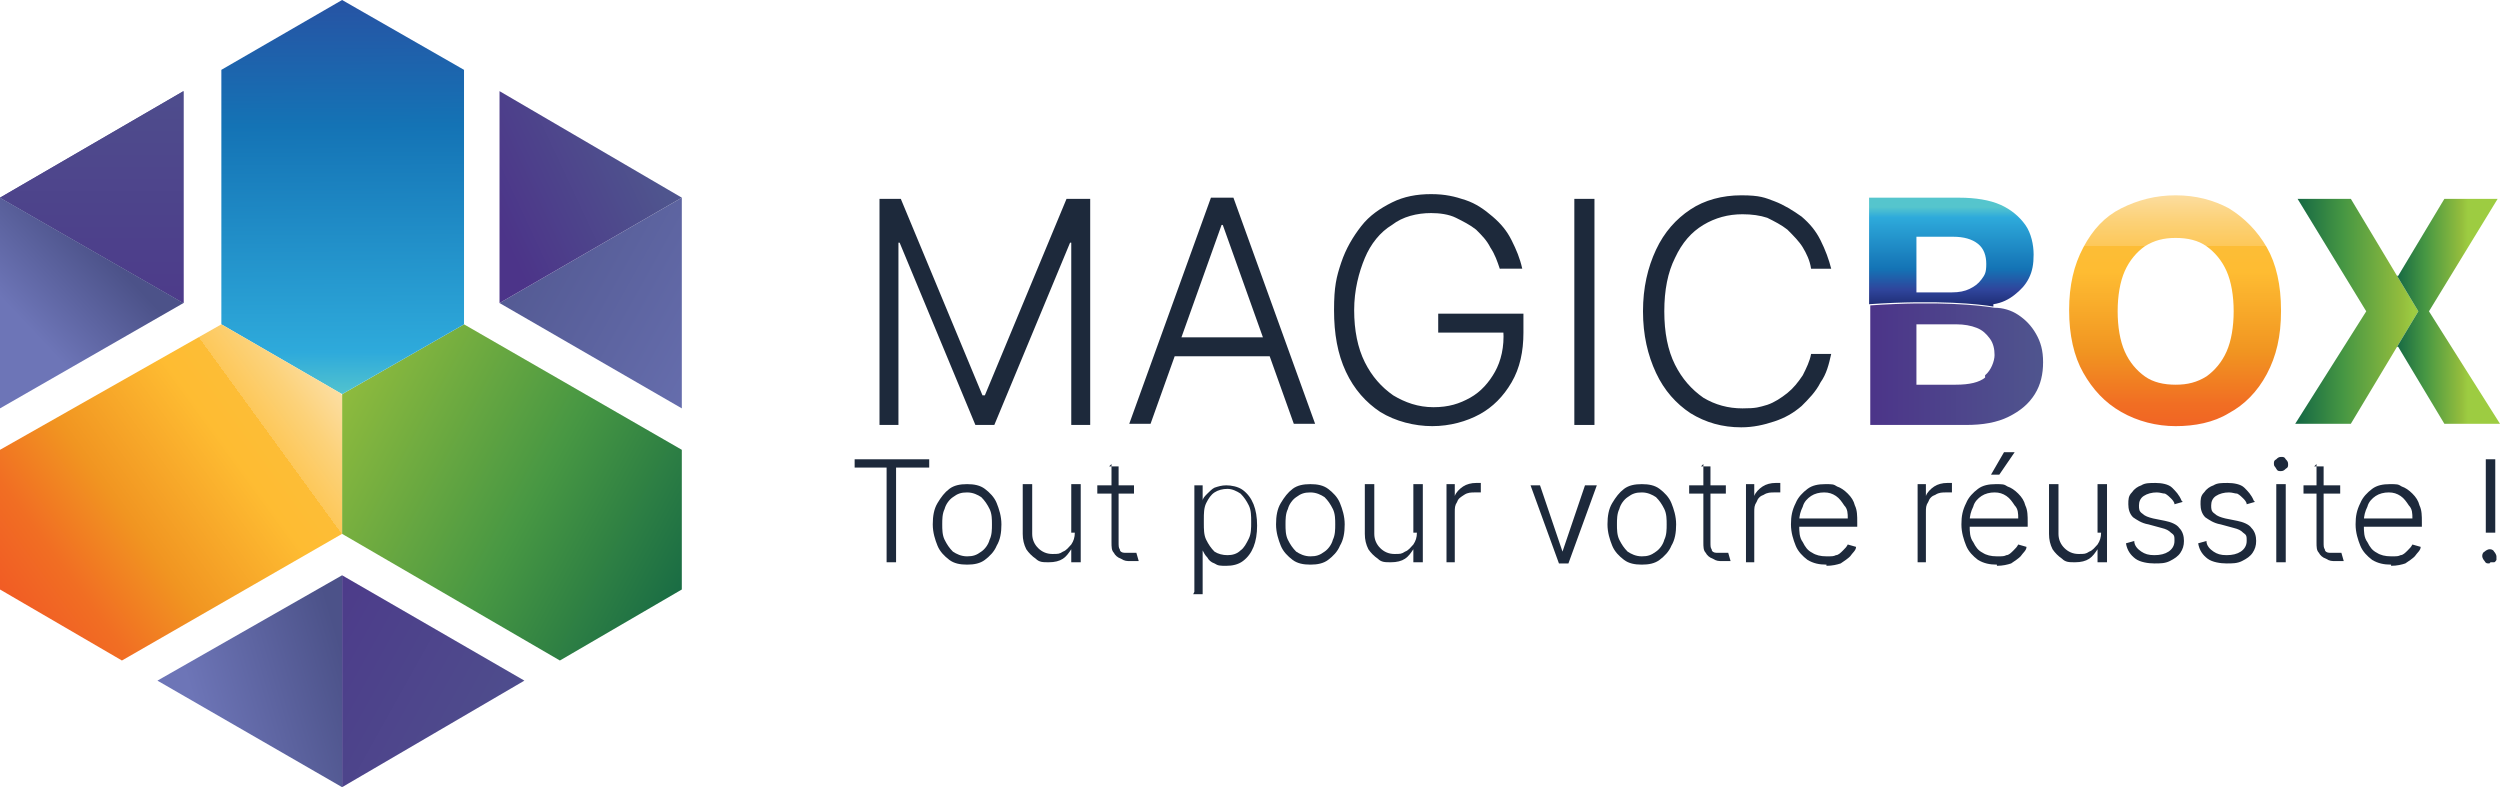 <?xml version="1.0" encoding="UTF-8"?>
<svg id="Layer_1" xmlns="http://www.w3.org/2000/svg" version="1.1" xmlns:xlink="http://www.w3.org/1999/xlink" viewBox="0 0 211.2 66.5">
  <!-- Generator: Adobe Illustrator 29.7.1, SVG Export Plug-In . SVG Version: 2.1.1 Build 8)  -->
  <defs>
    <style>
      .st0 {
        fill: url(#linear-gradient2);
      }

      .st1 {
        fill: url(#linear-gradient10);
      }

      .st2 {
        fill: #1d293b;
      }

      .st3 {
        fill: #fff;
      }

      .st4 {
        fill: url(#linear-gradient1);
      }

      .st5 {
        fill: url(#linear-gradient9);
      }

      .st6 {
        fill: url(#linear-gradient8);
      }

      .st7 {
        fill: url(#linear-gradient11);
      }

      .st8 {
        fill: url(#linear-gradient12);
      }

      .st9 {
        fill: url(#linear-gradient7);
      }

      .st10 {
        fill: url(#linear-gradient4);
      }

      .st11 {
        fill: url(#linear-gradient14);
      }

      .st12 {
        fill: url(#linear-gradient5);
      }

      .st13 {
        fill: url(#linear-gradient3);
      }

      .st14 {
        fill: url(#linear-gradient6);
      }

      .st15 {
        fill: url(#linear-gradient13);
      }

      .st16 {
        fill: url(#linear-gradient);
      }
    </style>
    <linearGradient id="linear-gradient" x1="39" y1="15.2" x2="68" y2="31.4" gradientUnits="userSpaceOnUse">
      <stop offset="0" stop-color="#4c5289"/>
      <stop offset="1" stop-color="#6d75b7"/>
    </linearGradient>
    <linearGradient id="linear-gradient1" x1="58.8" y1="50" x2="24.2" y2="31.2" gradientUnits="userSpaceOnUse">
      <stop offset="0" stop-color="#166944"/>
      <stop offset=".4" stop-color="#479743"/>
      <stop offset=".9" stop-color="#93bd3d"/>
      <stop offset="1" stop-color="#9dcc41"/>
    </linearGradient>
    <linearGradient id="linear-gradient2" x1="18.6" y1="51.8" x2="47.6" y2="68" gradientUnits="userSpaceOnUse">
      <stop offset="0" stop-color="#4c3489"/>
      <stop offset="1" stop-color="#4f558e"/>
    </linearGradient>
    <linearGradient id="linear-gradient3" x1="41.2" y1="17.1" x2="53.8" y2="11.2" xlink:href="#linear-gradient2"/>
    <linearGradient id="linear-gradient4" x1="28.8" y1="-4.7" x2="29" y2="33.6" gradientUnits="userSpaceOnUse">
      <stop offset="0" stop-color="#2f459c"/>
      <stop offset=".4" stop-color="#1473b5"/>
      <stop offset=".9" stop-color="#2eaadb"/>
      <stop offset="1" stop-color="#55c5cd"/>
    </linearGradient>
    <linearGradient id="linear-gradient5" x1="7.8" y1="32.8" x2="7.8" y2="-.6" xlink:href="#linear-gradient2"/>
    <linearGradient id="linear-gradient6" x1="7.8" y1="32.8" x2="7.8" y2="-.6" xlink:href="#linear-gradient2"/>
    <linearGradient id="linear-gradient7" x1="8.3" y1="20.7" x2="1.7" y2="26.9" xlink:href="#linear-gradient"/>
    <linearGradient id="linear-gradient8" x1="27.8" y1="31.9" x2="-.1" y2="52.2" gradientUnits="userSpaceOnUse">
      <stop offset="0" stop-color="#fbf1de"/>
      <stop offset="0" stop-color="#fbedd3"/>
      <stop offset="0" stop-color="#fcdea2"/>
      <stop offset=".1" stop-color="#fcd27a"/>
      <stop offset=".2" stop-color="#fdc85a"/>
      <stop offset=".2" stop-color="#fdc144"/>
      <stop offset=".2" stop-color="#fdbd36"/>
      <stop offset=".3" stop-color="#febc32"/>
      <stop offset=".6" stop-color="#f19521"/>
      <stop offset=".8" stop-color="#f16e23"/>
      <stop offset="1" stop-color="#f15725"/>
    </linearGradient>
    <linearGradient id="linear-gradient9" x1="29.6" y1="57.4" x2="16.9" y2="61.1" xlink:href="#linear-gradient"/>
    <linearGradient id="linear-gradient10" x1="183.8" y1="16.3" x2="183.8" y2="38.6" xlink:href="#linear-gradient8"/>
    <linearGradient id="linear-gradient11" x1="157.9" y1="30.7" x2="172.6" y2="30.7" xlink:href="#linear-gradient2"/>
    <linearGradient id="linear-gradient12" x1="164.9" y1="26.2" x2="164.9" y2="17.5" gradientUnits="userSpaceOnUse">
      <stop offset="0" stop-color="#1b2669"/>
      <stop offset=".2" stop-color="#2f459c"/>
      <stop offset=".4" stop-color="#1473b5"/>
      <stop offset=".9" stop-color="#2eaadb"/>
      <stop offset="1" stop-color="#55c5cd"/>
    </linearGradient>
    <linearGradient id="linear-gradient13" x1="194.1" y1="26.3" x2="203.9" y2="26.3" xlink:href="#linear-gradient1"/>
    <linearGradient id="linear-gradient14" x1="202.5" y1="26.3" x2="208.5" y2="26.3" xlink:href="#linear-gradient1"/>
  </defs>
  <g>
    <polygon class="st16" points="57.6 34.5 57.6 16.7 42.2 25.6 57.6 34.5"/>
    <polygon class="st4" points="28.9 33.3 28.9 45.1 47.3 55.8 57.6 49.8 57.6 38 39.2 27.4 28.9 33.3"/>
    <polygon class="st0" points="28.9 66.5 44.3 57.5 28.9 48.6 28.9 66.5"/>
    <polygon class="st13" points="42.2 25.6 57.6 16.7 42.2 7.7 42.2 25.6"/>
    <polygon class="st10" points="18.7 5.9 18.7 27.4 28.9 33.3 39.2 27.4 39.2 5.9 28.9 0 18.7 5.9"/>
    <polygon class="st12" points="15.5 25.6 15.5 7.7 0 16.7 15.5 25.6"/>
    <polygon class="st14" points="15.5 25.6 15.5 7.7 0 16.7 15.5 25.6"/>
    <polygon class="st9" points="0 34.5 15.5 25.6 0 16.7 0 34.5"/>
    <polygon class="st6" points="0 38 0 49.8 10.3 55.8 28.9 45.1 28.9 33.3 18.7 27.4 0 38"/>
    <polygon class="st5" points="28.9 66.5 28.9 48.6 13.3 57.5 28.9 66.5"/>
  </g>
  <g>
    <path class="st2" d="M74.1,16.8h2l6.9,16.6h.2l6.9-16.6h2v19.1h-1.6v-15.4h-.1l-6.4,15.4h-1.6l-6.4-15.4h-.1v15.4h-1.6v-19.1Z"/>
    <path class="st2" d="M97.2,35.8h-1.8l6.9-19.1h1.9l6.9,19.1h-1.8l-6-16.8h-.1l-6,16.8ZM98.5,28.5h9.5v1.6h-9.5v-1.6Z"/>
    <path class="st2" d="M126.7,22.7c-.2-.6-.4-1.2-.8-1.8-.3-.6-.7-1-1.2-1.5-.5-.4-1.1-.7-1.7-1s-1.4-.4-2.1-.4c-1.2,0-2.4.3-3.3,1-1,.6-1.8,1.6-2.3,2.8s-.9,2.7-.9,4.4.3,3.2.9,4.4,1.4,2.1,2.4,2.8c1,.6,2.1,1,3.4,1s2.2-.3,3.1-.8,1.6-1.3,2.1-2.2.8-2.1.7-3.5l.6.2h-6.1v-1.6h7.2v1.6c0,1.6-.3,3-1,4.2-.7,1.2-1.6,2.1-2.7,2.7s-2.5,1-4,1-3.1-.4-4.4-1.2c-1.2-.8-2.2-1.9-2.9-3.4-.7-1.5-1-3.2-1-5.2s.2-2.8.6-4,1-2.2,1.7-3.1c.7-.9,1.6-1.5,2.6-2,1-.5,2.1-.7,3.3-.7s2,.2,2.9.5c.9.3,1.6.8,2.3,1.4.7.6,1.2,1.2,1.6,2s.7,1.5.9,2.4h-1.8Z"/>
    <path class="st2" d="M134.7,16.8v19.1h-1.7v-19.1h1.7Z"/>
    <path class="st2" d="M154.7,22.7h-1.7c-.1-.7-.4-1.3-.7-1.8s-.8-1-1.3-1.5c-.5-.4-1.1-.7-1.7-1-.6-.2-1.3-.3-2.1-.3-1.2,0-2.3.3-3.3.9-1,.6-1.8,1.5-2.4,2.8-.6,1.2-.9,2.7-.9,4.5s.3,3.3.9,4.5c.6,1.2,1.4,2.1,2.4,2.8,1,.6,2.1.9,3.3.9s1.4-.1,2.1-.3c.6-.2,1.2-.6,1.7-1s.9-.9,1.3-1.5c.3-.6.6-1.2.7-1.8h1.7c-.2.9-.4,1.7-.9,2.4-.4.8-1,1.4-1.6,2-.7.6-1.4,1-2.3,1.3-.9.3-1.8.5-2.8.5-1.6,0-3-.4-4.3-1.2-1.2-.8-2.2-1.9-2.9-3.4s-1.1-3.2-1.1-5.2.4-3.7,1.1-5.2c.7-1.5,1.7-2.6,2.9-3.4,1.2-.8,2.7-1.2,4.3-1.2s2,.2,2.8.5c.8.3,1.6.8,2.3,1.3.7.6,1.2,1.2,1.6,2,.4.8.7,1.6.9,2.4Z"/>
    <path class="st1" d="M192.7,26.3c0,2.1-.4,3.8-1.2,5.3s-1.9,2.6-3.2,3.3c-1.3.8-2.9,1.1-4.5,1.1s-3.2-.4-4.6-1.2-2.4-1.9-3.2-3.3-1.2-3.2-1.2-5.3.4-3.8,1.2-5.3,1.8-2.6,3.2-3.3,2.9-1.1,4.6-1.1,3.2.4,4.5,1.1c1.3.8,2.4,1.9,3.2,3.3s1.2,3.2,1.2,5.3ZM188.7,26.3c0-1.3-.2-2.5-.6-3.4-.4-.9-1-1.6-1.7-2.1-.7-.5-1.6-.7-2.6-.7s-1.8.2-2.6.7c-.7.5-1.3,1.2-1.7,2.1-.4.9-.6,2.1-.6,3.4s.2,2.5.6,3.4c.4.9,1,1.6,1.7,2.1.7.5,1.6.7,2.6.7s1.8-.2,2.6-.7c.7-.5,1.3-1.2,1.7-2.1.4-.9.6-2.1.6-3.4Z"/>
    <g>
      <path class="st2" d="M72.2,39.5v-.7h6.3v.7h-2.8v8h-.8v-8h-2.8Z"/>
      <path class="st2" d="M81.7,47.7c-.6,0-1.1-.1-1.5-.4-.4-.3-.8-.7-1-1.2s-.4-1.1-.4-1.8.1-1.3.4-1.8.6-.9,1-1.2c.4-.3.9-.4,1.5-.4s1.1.1,1.5.4c.4.3.8.7,1,1.2.2.5.4,1.1.4,1.8s-.1,1.3-.4,1.8c-.2.5-.6.9-1,1.2-.4.3-.9.4-1.5.4ZM81.7,47c.5,0,.8-.1,1.2-.4.3-.2.6-.6.7-1,.2-.4.2-.9.2-1.3s0-.9-.2-1.3c-.2-.4-.4-.7-.7-1-.3-.2-.7-.4-1.2-.4s-.8.1-1.2.4c-.3.2-.6.6-.7,1-.2.4-.2.9-.2,1.3s0,.9.2,1.3c.2.4.4.7.7,1,.3.2.7.4,1.2.4Z"/>
      <path class="st2" d="M90.5,45v-4.1h.8v6.6h-.8v-1.1h0c-.2.3-.4.6-.7.8-.3.2-.7.3-1.2.3s-.8,0-1.1-.3c-.3-.2-.6-.5-.8-.8-.2-.4-.3-.8-.3-1.3v-4.2h.8v4.2c0,.5.2.9.5,1.2.3.3.7.5,1.2.5s.6,0,.9-.2c.3-.1.5-.4.7-.6.2-.3.3-.6.3-1Z"/>
      <path class="st2" d="M95.8,41v.7h-3.1v-.7h3.1ZM93.7,39.4h.8v6.4c0,.3,0,.5.1.6,0,.2.2.3.4.3s.3,0,.5,0,.2,0,.3,0c0,0,.1,0,.2,0l.2.7c0,0-.2,0-.3,0-.1,0-.2,0-.4,0-.3,0-.5,0-.8-.2-.3-.1-.5-.3-.6-.5-.2-.2-.2-.5-.2-.9v-6.6Z"/>
      <path class="st2" d="M100.9,50v-9h.7v1.3h0c0-.2.2-.4.4-.6.2-.2.4-.4.6-.5.3-.1.6-.2,1-.2s1,.1,1.4.4c.4.3.7.7.9,1.2s.3,1.1.3,1.8-.1,1.3-.3,1.8-.5.9-.9,1.2c-.4.3-.9.4-1.4.4s-.7,0-1-.2c-.3-.1-.5-.3-.6-.5-.2-.2-.3-.4-.4-.6h0v3.7h-.8ZM101.7,44.2c0,.5,0,1,.2,1.4.2.4.4.7.7,1,.3.2.7.3,1.1.3s.8-.1,1.1-.4c.3-.2.5-.6.7-1,.2-.4.2-.9.2-1.4s0-1-.2-1.4c-.2-.4-.4-.7-.7-1-.3-.2-.7-.4-1.1-.4s-.8.1-1.1.3c-.3.2-.5.5-.7.9-.2.4-.2.9-.2,1.4Z"/>
      <path class="st2" d="M110.7,47.7c-.6,0-1.1-.1-1.5-.4-.4-.3-.8-.7-1-1.2s-.4-1.1-.4-1.8.1-1.3.4-1.8.6-.9,1-1.2c.4-.3.9-.4,1.5-.4s1.1.1,1.5.4c.4.3.8.7,1,1.2.2.5.4,1.1.4,1.8s-.1,1.3-.4,1.8c-.2.5-.6.9-1,1.2-.4.3-.9.4-1.5.4ZM110.7,47c.5,0,.8-.1,1.2-.4.3-.2.6-.6.7-1,.2-.4.2-.9.2-1.3s0-.9-.2-1.3c-.2-.4-.4-.7-.7-1-.3-.2-.7-.4-1.2-.4s-.8.1-1.2.4c-.3.2-.6.6-.7,1-.2.4-.2.9-.2,1.3s0,.9.2,1.3c.2.4.4.7.7,1,.3.2.7.4,1.2.4Z"/>
      <path class="st2" d="M119.4,45v-4.1h.8v6.6h-.8v-1.1h0c-.2.3-.4.6-.7.8-.3.2-.7.3-1.2.3s-.8,0-1.1-.3c-.3-.2-.6-.5-.8-.8-.2-.4-.3-.8-.3-1.3v-4.2h.8v4.2c0,.5.2.9.5,1.2.3.3.7.5,1.2.5s.6,0,.9-.2c.3-.1.5-.4.7-.6.2-.3.3-.6.3-1Z"/>
      <path class="st2" d="M122.2,47.5v-6.6h.7v1h0c.1-.3.4-.6.7-.8.3-.2.7-.3,1.1-.3s.1,0,.2,0,.1,0,.2,0v.8s0,0-.2,0-.2,0-.3,0c-.3,0-.6,0-.9.2s-.5.3-.6.6c-.2.3-.2.5-.2.9v4.2h-.8Z"/>
      <path class="st2" d="M134.9,41l-2.4,6.6h-.8l-2.4-6.6h.8l1.9,5.6h0l1.9-5.6h.8Z"/>
      <path class="st2" d="M138.7,47.7c-.6,0-1.1-.1-1.5-.4-.4-.3-.8-.7-1-1.2s-.4-1.1-.4-1.8.1-1.3.4-1.8.6-.9,1-1.2c.4-.3.9-.4,1.5-.4s1.1.1,1.5.4c.4.3.8.7,1,1.2.2.5.4,1.1.4,1.8s-.1,1.3-.4,1.8c-.2.5-.6.9-1,1.2-.4.3-.9.4-1.5.4ZM138.7,47c.5,0,.8-.1,1.2-.4.3-.2.6-.6.7-1,.2-.4.2-.9.2-1.3s0-.9-.2-1.3c-.2-.4-.4-.7-.7-1-.3-.2-.7-.4-1.2-.4s-.8.1-1.2.4c-.3.2-.6.6-.7,1-.2.4-.2.9-.2,1.3s0,.9.2,1.3c.2.4.4.7.7,1,.3.2.7.4,1.2.4Z"/>
      <path class="st2" d="M145.8,41v.7h-3.1v-.7h3.1ZM143.7,39.4h.8v6.4c0,.3,0,.5.1.6,0,.2.2.3.4.3s.3,0,.5,0,.2,0,.3,0,.1,0,.2,0l.2.7c0,0-.2,0-.3,0s-.2,0-.4,0c-.3,0-.5,0-.8-.2-.3-.1-.5-.3-.6-.5-.2-.2-.2-.5-.2-.9v-6.6Z"/>
      <path class="st2" d="M147.5,47.5v-6.6h.7v1h0c.1-.3.4-.6.7-.8.3-.2.7-.3,1.1-.3s.1,0,.2,0,.1,0,.2,0v.8s0,0-.2,0-.2,0-.3,0c-.3,0-.6,0-.9.2-.3.1-.5.3-.6.6-.2.3-.2.5-.2.9v4.2h-.8Z"/>
      <path class="st2" d="M154.3,47.7c-.6,0-1.1-.1-1.6-.4-.4-.3-.8-.7-1-1.2-.2-.5-.4-1.1-.4-1.8s.1-1.2.4-1.8c.2-.5.6-.9,1-1.2s.9-.4,1.5-.4.7,0,1,.2c.3.1.6.3.9.6.3.3.5.6.6,1,.2.4.2.9.2,1.4v.4h-5.1v-.7h4.3c0-.4,0-.8-.3-1.1-.2-.3-.4-.6-.7-.8-.3-.2-.6-.3-1-.3s-.8.1-1.1.3c-.3.2-.6.5-.7.9-.2.4-.3.8-.3,1.2v.4c0,.5,0,1,.3,1.4.2.4.4.7.8.9.3.2.7.3,1.2.3s.6,0,.8-.1c.2,0,.4-.2.6-.4.2-.2.3-.3.4-.5l.7.2c0,.3-.3.5-.5.8-.2.2-.5.4-.8.6-.3.1-.7.2-1.2.2Z"/>
      <path class="st2" d="M162,47.5v-6.6h.7v1h0c.1-.3.4-.6.7-.8.3-.2.7-.3,1.1-.3s.1,0,.2,0,.1,0,.2,0v.8s0,0-.2,0-.2,0-.3,0c-.3,0-.6,0-.9.2-.3.1-.5.3-.6.6-.2.3-.2.5-.2.9v4.2h-.8Z"/>
      <path class="st2" d="M168.7,47.7c-.6,0-1.1-.1-1.6-.4-.4-.3-.8-.7-1-1.2-.2-.5-.4-1.1-.4-1.8s.1-1.2.4-1.8c.2-.5.6-.9,1-1.2s.9-.4,1.5-.4.7,0,1,.2c.3.1.6.3.9.6.3.3.5.6.6,1,.2.4.2.9.2,1.4v.4h-5.1v-.7h4.3c0-.4,0-.8-.3-1.1-.2-.3-.4-.6-.7-.8-.3-.2-.6-.3-1-.3s-.8.1-1.1.3c-.3.2-.6.5-.7.9-.2.4-.3.8-.3,1.2v.4c0,.5,0,1,.3,1.4.2.4.4.7.8.9.3.2.7.3,1.2.3s.6,0,.8-.1c.2,0,.4-.2.6-.4.2-.2.3-.3.4-.5l.7.2c0,.3-.3.5-.5.8-.2.2-.5.4-.8.6-.3.1-.7.2-1.2.2ZM168.2,40.1l1.1-1.9h.9l-1.3,1.9h-.7Z"/>
      <path class="st2" d="M177.2,45v-4.1h.8v6.6h-.8v-1.1h0c-.2.3-.4.6-.7.8-.3.2-.7.3-1.2.3s-.8,0-1.1-.3c-.3-.2-.6-.5-.8-.8-.2-.4-.3-.8-.3-1.3v-4.2h.8v4.2c0,.5.2.9.5,1.2.3.3.7.5,1.2.5s.6,0,.9-.2c.3-.1.5-.4.7-.6.2-.3.3-.6.3-1Z"/>
      <path class="st2" d="M184.4,42.4l-.7.2c0-.2-.2-.4-.3-.5s-.3-.3-.5-.4c-.2,0-.4-.1-.7-.1-.4,0-.8.1-1.1.3-.3.2-.4.5-.4.8s0,.5.3.7c.2.2.5.3.9.4l1,.2c.5.1,1,.3,1.2.6.3.3.4.7.4,1.1s-.1.7-.3,1c-.2.3-.5.5-.9.7-.4.2-.8.2-1.3.2s-1.2-.1-1.6-.4c-.4-.3-.7-.7-.8-1.3l.7-.2c0,.4.3.7.6.9.3.2.6.3,1.1.3s.9-.1,1.2-.3c.3-.2.5-.5.5-.9s0-.5-.3-.7c-.2-.2-.4-.3-.8-.4l-1.1-.3c-.6-.1-1-.4-1.3-.6-.3-.3-.4-.7-.4-1.1s0-.7.3-1c.2-.3.5-.5.8-.6.3-.2.7-.2,1.2-.2s1.1.1,1.4.4.6.6.8,1.1Z"/>
      <path class="st2" d="M190.5,42.4l-.7.2c0-.2-.2-.4-.3-.5s-.3-.3-.5-.4c-.2,0-.4-.1-.7-.1-.4,0-.8.1-1.1.3-.3.2-.4.5-.4.8s0,.5.3.7c.2.2.5.3.9.4l1,.2c.5.1,1,.3,1.2.6.3.3.4.7.4,1.1s-.1.7-.3,1c-.2.3-.5.5-.9.7-.4.2-.8.2-1.3.2s-1.2-.1-1.6-.4c-.4-.3-.7-.7-.8-1.3l.7-.2c0,.4.3.7.6.9.3.2.6.3,1.1.3s.9-.1,1.2-.3c.3-.2.5-.5.5-.9s0-.5-.3-.7c-.2-.2-.4-.3-.8-.4l-1.1-.3c-.6-.1-1-.4-1.3-.6-.3-.3-.4-.7-.4-1.1s0-.7.3-1c.2-.3.5-.5.8-.6.3-.2.7-.2,1.2-.2s1.1.1,1.4.4.6.6.8,1.1Z"/>
      <path class="st2" d="M192.7,39.8c-.2,0-.3,0-.4-.2s-.2-.2-.2-.4,0-.3.2-.4c.1-.1.2-.2.4-.2s.3,0,.4.2c.1.1.2.2.2.4s0,.3-.2.4c-.1.1-.2.2-.4.2ZM192.3,47.5v-6.6h.8v6.6h-.8Z"/>
      <path class="st2" d="M197.7,41v.7h-3.1v-.7h3.1ZM195.5,39.4h.8v6.4c0,.3,0,.5.1.6,0,.2.2.3.4.3s.3,0,.5,0,.2,0,.3,0,.1,0,.2,0l.2.7c0,0-.2,0-.3,0-.1,0-.2,0-.4,0-.3,0-.5,0-.8-.2-.3-.1-.5-.3-.6-.5-.2-.2-.2-.5-.2-.9v-6.6Z"/>
      <path class="st2" d="M202,47.7c-.6,0-1.1-.1-1.6-.4-.4-.3-.8-.7-1-1.2-.2-.5-.4-1.1-.4-1.8s.1-1.2.4-1.8c.2-.5.6-.9,1-1.2s.9-.4,1.5-.4.7,0,1,.2c.3.1.6.3.9.6.3.3.5.6.6,1,.2.4.2.9.2,1.4v.4h-5.1v-.7h4.3c0-.4,0-.8-.3-1.1-.2-.3-.4-.6-.7-.8-.3-.2-.6-.3-1-.3s-.8.1-1.1.3c-.3.2-.6.5-.7.9-.2.4-.3.8-.3,1.2v.4c0,.5,0,1,.3,1.4.2.4.4.7.8.9.3.2.7.3,1.2.3s.6,0,.8-.1c.2,0,.4-.2.6-.4.2-.2.3-.3.4-.5l.7.2c0,.3-.3.5-.5.8-.2.2-.5.4-.8.6-.3.1-.7.2-1.2.2Z"/>
      <path class="st2" d="M210.3,47.6c-.2,0-.3,0-.4-.2-.1-.1-.2-.3-.2-.4s0-.3.2-.4c.1-.1.3-.2.4-.2s.3,0,.4.2c.1.1.2.3.2.4s0,.2,0,.3c0,0-.1.2-.2.2,0,0-.2,0-.3,0ZM210.8,38.8v6.2h-.8v-6.2c0,0,.8,0,.8,0Z"/>
    </g>
    <path class="st7" d="M170.5,26.6c-.6-.4-1.3-.6-2-.6h0c-1.2-.2-4.7-.6-10.5-.2v10.1h8.1c1.4,0,2.6-.2,3.6-.7,1-.5,1.7-1.1,2.2-1.9.5-.8.7-1.7.7-2.7s-.2-1.7-.6-2.4c-.4-.7-.9-1.2-1.5-1.6ZM167.7,31.9c-.5.4-1.3.6-2.5.6h-3.3v-5.1h3.4c.6,0,1.2.1,1.7.3.5.2.8.5,1.1.9.3.4.4.9.4,1.4s-.3,1.3-.8,1.7Z"/>
    <path class="st8" d="M168.4,25.9v-.2c.7-.1,1.3-.4,1.8-.8.5-.4.9-.8,1.2-1.4.3-.6.4-1.2.4-2s-.2-1.8-.7-2.5-1.2-1.3-2.1-1.7c-.9-.4-2.1-.6-3.5-.6h-7.6v9c5.8-.4,9.4,0,10.5.2ZM161.9,20h3.1c.9,0,1.6.2,2.1.6.5.4.7,1,.7,1.7s-.1.9-.4,1.3c-.3.4-.6.6-1,.8-.4.2-.9.3-1.5.3h-3v-4.7Z"/>
    <polygon class="st15" points="193.9 35.8 198.6 35.8 204.3 26.3 198.6 16.8 194.1 16.8 199.9 26.3 193.9 35.8"/>
    <polygon class="st11" points="205.2 26.3 211 16.8 206.5 16.8 202.6 23.3 202.5 23.3 204.3 26.3 202.5 29.3 202.6 29.3 206.5 35.8 211.2 35.8 205.2 26.3"/>
    <line class="st3" x1="198.6" y1="35.8" x2="204.3" y2="26.3"/>
  </g>
</svg>